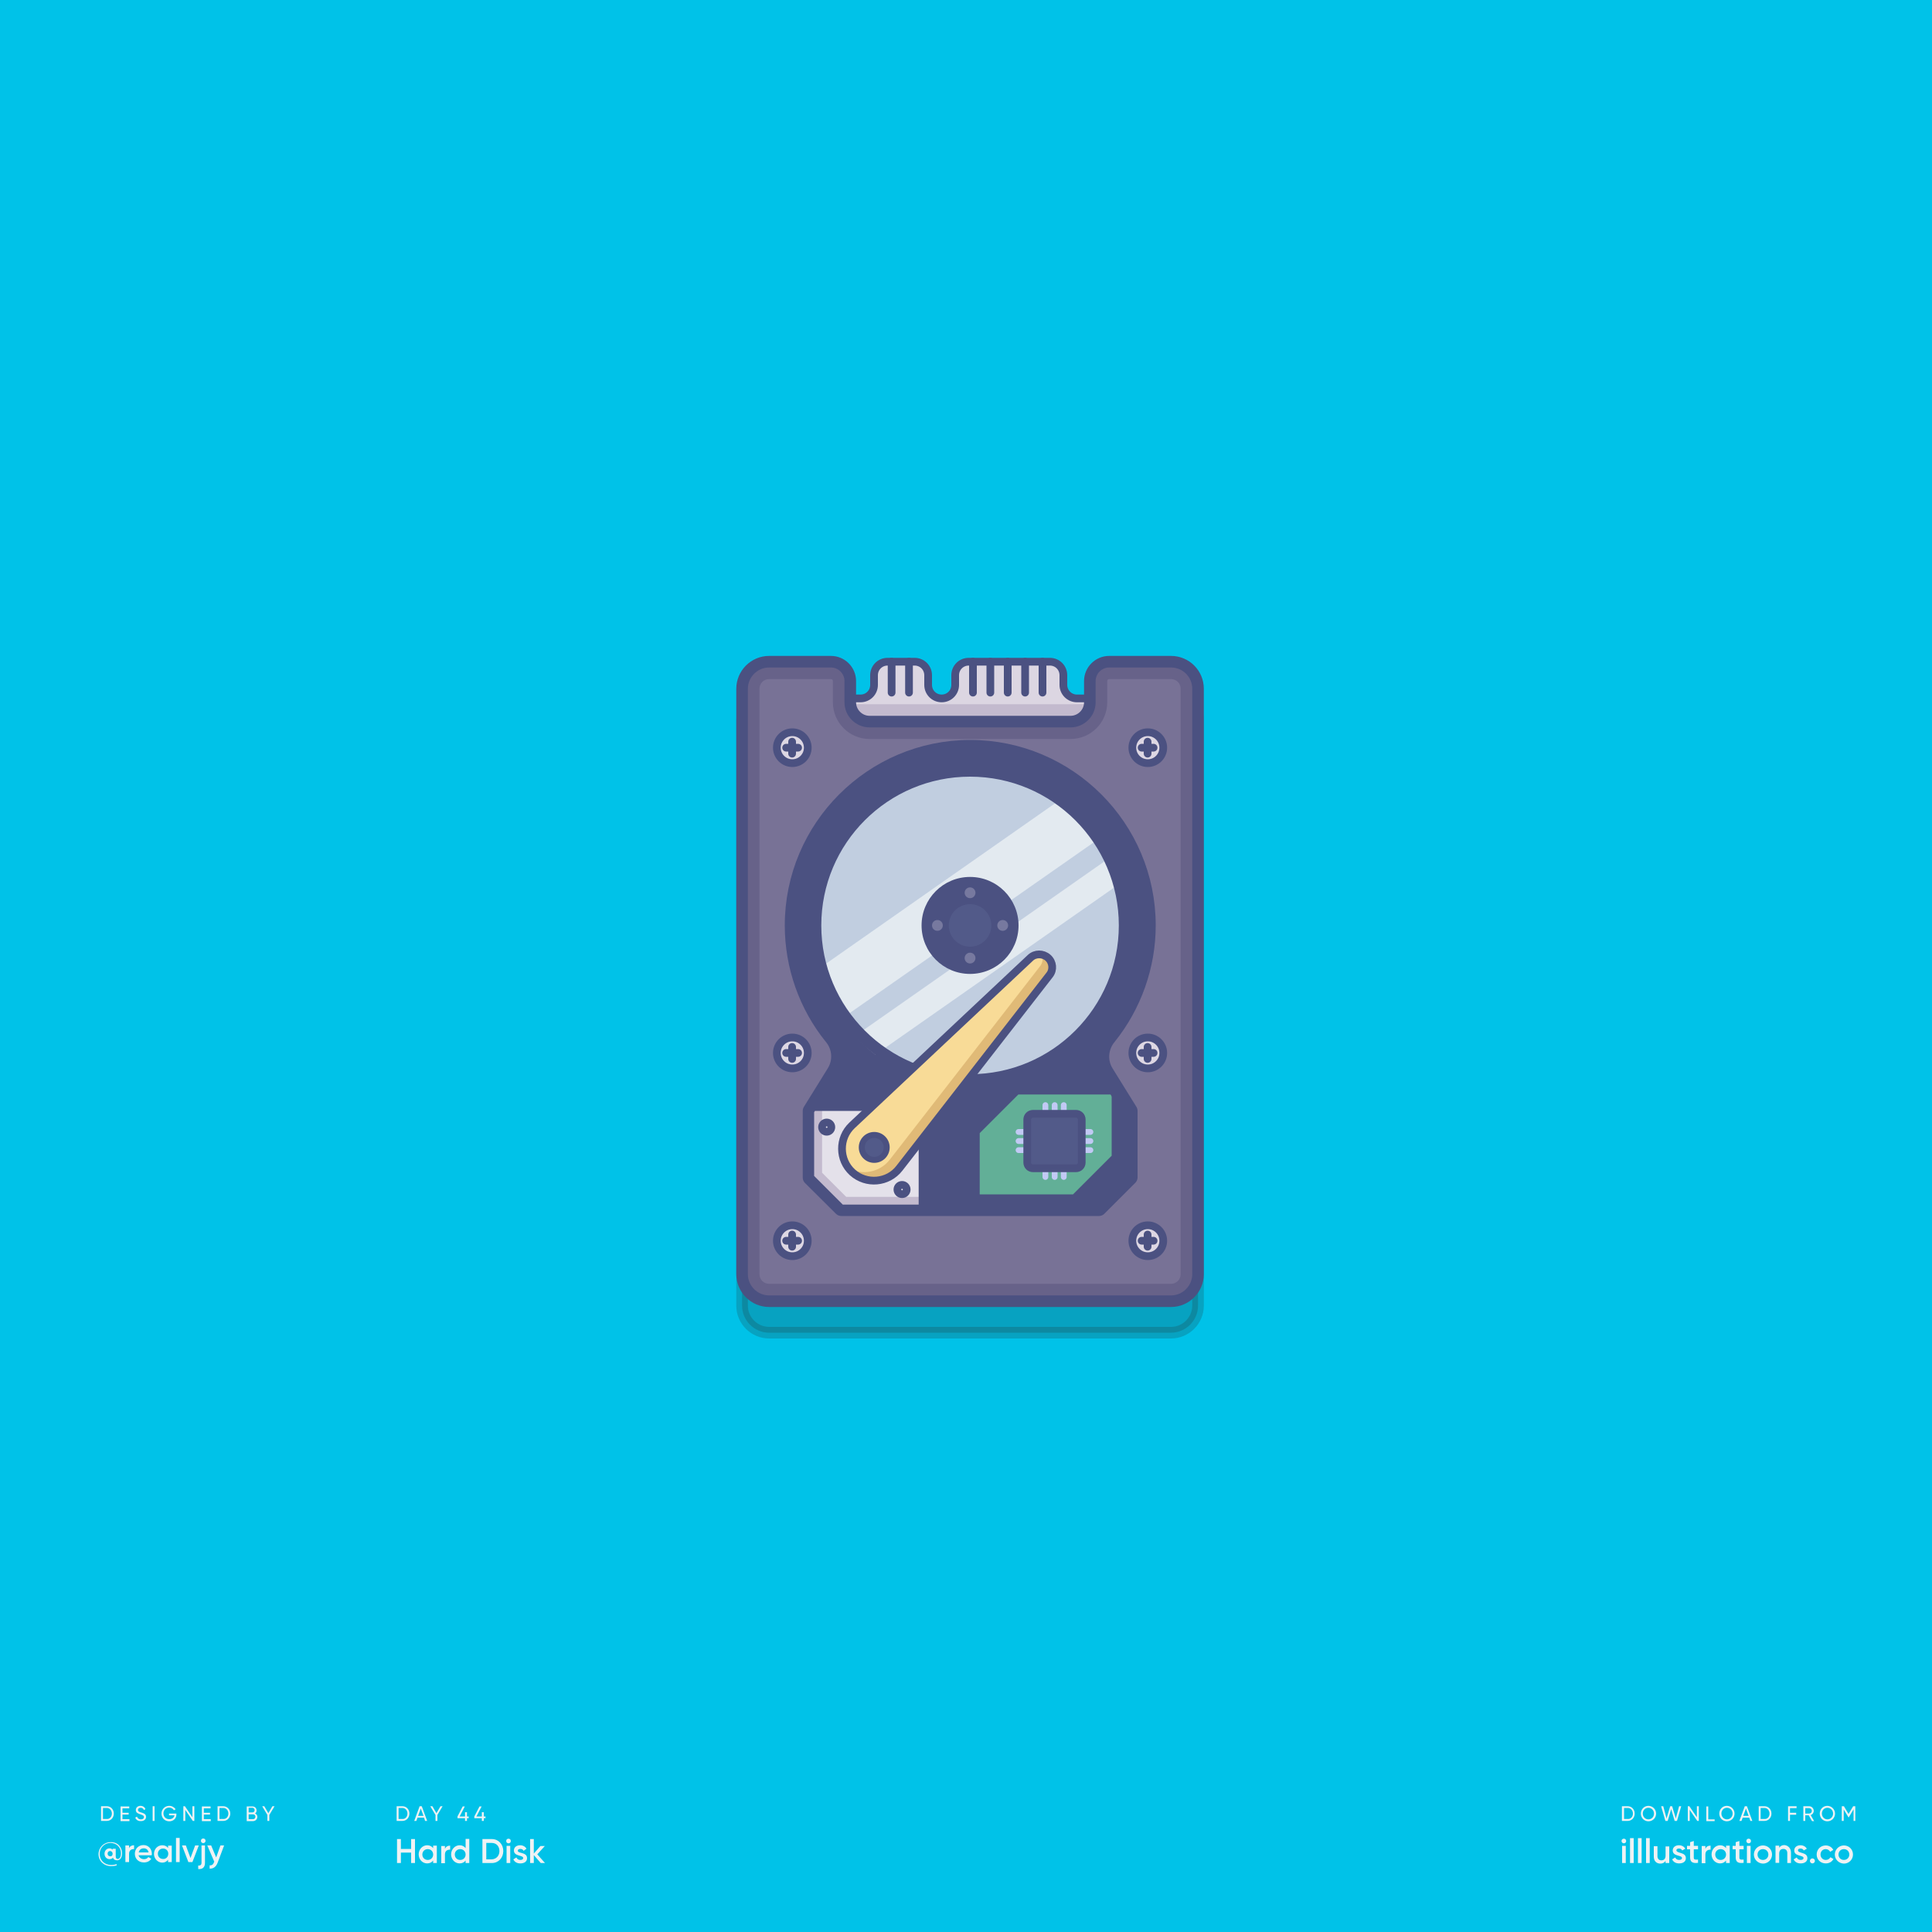 <svg version="1.1" id="Layer_1" xmlns="http://www.w3.org/2000/svg" x="0" y="0" viewBox="0 0 1000 1000" xml:space="preserve"><style>.st1{fill:#eef2f4}.st4{fill:#c3bace}.st5{fill:none;stroke:#4b5181;stroke-width:4;stroke-linecap:round;stroke-linejoin:round;stroke-miterlimit:10}.st6{fill:#787296}.st8{fill:#4b5181}.st11{fill:none;stroke:#4b5181;stroke-width:6;stroke-linecap:round;stroke-linejoin:round;stroke-miterlimit:10}.st14{opacity:.69;fill:#f2f6f7}.st15{fill:#525a89}.st16{fill:none;stroke:#c1c9f4;stroke-width:3;stroke-linecap:round;stroke-linejoin:round;stroke-miterlimit:10}.st18,.st21{fill:#ddd7e3}.st21{opacity:.3}</style><path id="XMLID_28_" fill="#00c2e8" d="M0 0h1000v1000H0z"/><path class="st1" d="M63.2 959.2c0 2.5-1.2 3.7-2.6 3.7-1.1 0-1.9-.5-2.1-1.4-.4.5-1 .8-1.8.8-1.5 0-2.6-1.2-2.6-2.8 0-1.6 1.1-2.8 2.6-2.8.7 0 1.2.3 1.6.7v-.5h1.6v3.9c0 .8.3 1.4 1 1.4.9 0 1.7-.9 1.7-3 0-3-2.3-5.3-5.4-5.3-3.1 0-5.6 2.4-5.6 5.7 0 3.3 2.5 5.7 5.9 5.7 1.1 0 2.1-.2 2.9-.4v.6c-.8.3-1.7.4-2.9.4-3.7 0-6.5-2.6-6.5-6.2 0-3.4 2.7-6.2 6.2-6.2 3.9-.2 6 2.9 6 5.7zm-4.9.3c0-.8-.6-1.4-1.3-1.4-.8 0-1.3.5-1.3 1.4 0 .8.6 1.3 1.3 1.3.8.1 1.3-.5 1.3-1.3zM69.4 955.1v2c-1.2-.1-2.6.5-2.6 2.4v4.3h-1.9v-8.6h1.9v1.4c.5-1.1 1.5-1.5 2.6-1.5zM74.6 962.3c1 0 1.8-.5 2.2-1.1l1.5.9c-.8 1.2-2.1 1.9-3.8 1.9-2.8 0-4.7-1.9-4.7-4.5 0-2.5 1.8-4.5 4.5-4.5 2.6 0 4.3 2.1 4.3 4.5 0 .3 0 .5-.1.8h-6.8c.4 1.3 1.5 2 2.9 2zm2.3-3.5c-.3-1.5-1.3-2.1-2.5-2.1-1.4 0-2.3.8-2.6 2.1h5.1zM88.9 955.2v8.6H87v-1.2c-.7.9-1.7 1.5-3 1.5-2.3 0-4.3-2-4.3-4.5 0-2.6 1.9-4.5 4.3-4.5 1.3 0 2.3.5 3 1.4v-1.2h1.9zm-1.8 4.3c0-1.6-1.2-2.7-2.7-2.7-1.5 0-2.7 1.1-2.7 2.7s1.2 2.7 2.7 2.7c1.5.1 2.7-1.1 2.7-2.7zM91.1 951.3H93v12.5h-1.9v-12.5zM102.9 955.2l-3.3 8.6h-2.1l-3.3-8.6h2l2.4 6.5 2.4-6.5h1.9zM104.2 955.2h1.9v8.9c0 2.4-1.2 3.5-3.5 3.3v-1.8c1.1.1 1.7-.3 1.7-1.5v-8.9zm-.2-2.4c0-.7.5-1.2 1.2-1.2s1.2.5 1.2 1.2c0 .6-.5 1.2-1.2 1.2s-1.2-.6-1.2-1.2zM116 955.2l-3.3 8.8c-.8 2.2-2.2 3.3-4.2 3.2v-1.7c1.2.1 1.9-.5 2.3-1.7l.1-.2-3.6-8.4h2l2.6 6.2 2.2-6.2h1.9z"/><g><path class="st1" d="M211.9 938.7c0 2.1-1.5 3.8-3.6 3.8h-3v-7.6h3c2.1 0 3.6 1.7 3.6 3.8zm-1 0c0-1.6-1.1-2.9-2.6-2.9h-2v5.7h2c1.5.1 2.6-1.2 2.6-2.8zM219.5 940.8h-3.4l-.6 1.7h-1.1l2.8-7.6h1.1l2.8 7.6H220l-.5-1.7zm-.3-.9l-1.4-3.8-1.4 3.8h2.8zM226.4 939.4v3.1h-1v-3.1l-2.7-4.5h1.1l2.1 3.6 2.1-3.6h1.1l-2.7 4.5zM242.6 941.1h-.9v1.4h-1v-1.4h-3.9v-.9l2.7-5.2h1.1l-2.7 5.2h2.8V938h1v2.2h.9v.9zM251.3 941.1h-.9v1.4h-1v-1.4h-3.9v-.9l2.7-5.2h1.1l-2.7 5.2h2.8V938h1v2.2h.9v.9z"/></g><g><path class="st1" d="M58.9 938.7c0 2.1-1.5 3.8-3.6 3.8h-3v-7.6h3c2.1 0 3.6 1.7 3.6 3.8zm-1 0c0-1.6-1.1-2.9-2.6-2.9h-2v5.7h2c1.5.1 2.6-1.2 2.6-2.8zM67 941.6v1h-4.6V935h4.5v1h-3.5v2.3h3.2v.9h-3.2v2.4H67zM70 940.8l.9-.5c.3.8.9 1.4 2 1.4s1.6-.5 1.6-1.2c0-.8-.7-1-1.8-1.4-1.2-.4-2.4-.8-2.4-2.2 0-1.4 1.1-2.2 2.4-2.2 1.3 0 2.2.7 2.6 1.7l-.8.5c-.3-.7-.8-1.2-1.7-1.2-.8 0-1.4.4-1.4 1.1 0 .7.5 1 1.6 1.3 1.3.4 2.6.8 2.6 2.3 0 1.3-1.1 2.2-2.6 2.2-1.5.1-2.6-.7-3-1.8zM80 934.9v7.6h-1v-7.6h1zM91.3 939.2c0 1.9-1.4 3.5-3.7 3.5-2.4 0-4-1.8-4-4s1.7-4 4-4c1.4 0 2.7.8 3.3 1.8l-.9.5c-.4-.8-1.4-1.4-2.4-1.4-1.8 0-3 1.3-3 3s1.2 3 3 3c1.6 0 2.5-.9 2.7-2h-2.8v-.9h3.8v.5zM100.6 934.9v7.6h-.8l-3.9-5.7v5.7h-1v-7.6h.8l3.9 5.7v-5.7h1zM109.1 941.6v1h-4.6V935h4.5v1h-3.5v2.3h3.2v.9h-3.2v2.4h3.6zM119.2 938.7c0 2.1-1.5 3.8-3.6 3.8h-3v-7.6h3c2 0 3.6 1.7 3.6 3.8zm-1 0c0-1.6-1.1-2.9-2.6-2.9h-2v5.7h2c1.5.1 2.6-1.2 2.6-2.8zM133.2 940.4c0 1.2-1 2.2-2.2 2.2h-3.3V935h3c1.2 0 2.1.9 2.1 2.1 0 .7-.3 1.2-.8 1.6.7.2 1.2.8 1.2 1.7zm-4.5-4.6v2.3h2c.6 0 1.1-.5 1.1-1.2 0-.6-.5-1.2-1.1-1.2h-2zm3.5 4.5c0-.7-.5-1.2-1.2-1.2h-2.3v2.5h2.3c.7 0 1.2-.6 1.2-1.3zM139.4 939.4v3.1h-1v-3.1l-2.7-4.5h1.1l2.1 3.6 2.1-3.6h1.1l-2.7 4.5z"/></g><g><path class="st1" d="M214.8 951.9v12.4h-2v-5.4h-5.3v5.4h-2v-12.4h2v5.1h5.3v-5.1h2zM226.1 955.4v8.9h-1.9V963c-.7.9-1.7 1.5-3.1 1.5-2.4 0-4.4-2-4.4-4.7 0-2.6 2-4.7 4.4-4.7 1.4 0 2.4.6 3.1 1.5v-1.3h1.9zm-1.9 4.5c0-1.6-1.2-2.8-2.8-2.8-1.6 0-2.8 1.2-2.8 2.8 0 1.6 1.2 2.8 2.8 2.8 1.6 0 2.8-1.2 2.8-2.8zM233 955.3v2.1c-1.3-.1-2.7.5-2.7 2.5v4.5h-1.9v-8.9h1.9v1.5c.5-1.3 1.6-1.7 2.7-1.7zM242.9 951.9v12.4H241V963c-.7.9-1.7 1.5-3.1 1.5-2.4 0-4.4-2-4.4-4.7 0-2.6 2-4.7 4.4-4.7 1.4 0 2.4.6 3.1 1.5v-4.8h1.9zm-1.9 8c0-1.6-1.2-2.8-2.8-2.8-1.6 0-2.8 1.2-2.8 2.8 0 1.6 1.2 2.8 2.8 2.8 1.6 0 2.8-1.2 2.8-2.8zM260.5 958.1c0 3.5-2.5 6.2-5.9 6.2h-4.9v-12.4h4.9c3.4 0 5.9 2.7 5.9 6.2zm-2 0c0-2.5-1.6-4.2-4-4.2h-2.8v8.5h2.8c2.4-.1 4-1.9 4-4.3zM262 952.9c0-.7.5-1.2 1.2-1.2s1.2.5 1.2 1.2-.5 1.2-1.2 1.2-1.2-.5-1.2-1.2zm.2 2.5h1.9v8.9h-1.9v-8.9zM272.8 961.8c0 1.8-1.5 2.7-3.5 2.7-1.8 0-3-.8-3.6-2.1l1.6-1c.3.8 1 1.3 2 1.3.8 0 1.5-.3 1.5-1 0-1.6-4.8-.7-4.8-3.9 0-1.7 1.4-2.7 3.2-2.7 1.5 0 2.7.7 3.3 1.8L271 958c-.3-.7-.9-1-1.7-1-.7 0-1.3.3-1.3.9 0 1.6 4.8.6 4.8 3.9zM279.9 964.3l-3.6-4.1v4.1h-1.9v-12.4h1.9v7.5l3.4-3.9h2.3l-3.9 4.3 4 4.5h-2.2z"/></g><g><path class="st1" d="M846.1 938.7c0 2.1-1.5 3.8-3.6 3.8h-3v-7.6h3c2.1 0 3.6 1.7 3.6 3.8zm-.9 0c0-1.6-1.1-2.9-2.6-2.9h-2v5.7h2c1.5.1 2.6-1.2 2.6-2.8zM849.3 938.7c0-2.2 1.7-4 3.9-4s4 1.8 4 4-1.7 4-4 4c-2.2 0-3.9-1.8-3.9-4zm6.8 0c0-1.7-1.3-3-2.9-3-1.7 0-2.9 1.3-2.9 3s1.3 3 2.9 3c1.7 0 2.9-1.3 2.9-3zM859.8 934.9h1.1l1.7 6.3 1.9-6.3h1l1.9 6.3 1.7-6.3h1.1l-2.2 7.6h-1.2l-1.8-6.1-1.8 6.1H862l-2.2-7.6zM879.3 934.9v7.6h-.8l-3.9-5.7v5.7h-1v-7.6h.8l3.9 5.7v-5.7h1zM887.5 941.6v1h-4.3V935h1v6.7h3.3zM889.9 938.7c0-2.2 1.7-4 3.9-4s4 1.8 4 4-1.7 4-4 4c-2.2 0-3.9-1.8-3.9-4zm6.9 0c0-1.7-1.3-3-2.9-3-1.7 0-2.9 1.3-2.9 3s1.3 3 2.9 3c1.6 0 2.9-1.3 2.9-3zM905.4 940.8H902l-.6 1.7h-1.1l2.8-7.6h1.1l2.8 7.6h-1l-.6-1.7zm-.3-.9l-1.4-3.8-1.4 3.8h2.8zM916.9 938.7c0 2.1-1.5 3.8-3.6 3.8h-3v-7.6h3c2.1 0 3.6 1.7 3.6 3.8zm-1 0c0-1.6-1.1-2.9-2.6-2.9h-2v5.7h2c1.6.1 2.6-1.2 2.6-2.8zM926.5 935.8v2.5h3.2v1h-3.2v3.2h-1v-7.6h4.4v1h-3.4zM936.2 939.6h-1.8v2.9h-1v-7.6h3c1.3 0 2.4 1.1 2.4 2.4 0 1-.7 1.9-1.6 2.2l1.8 3.1h-1.1l-1.7-3zm-1.8-.9h2c.8 0 1.4-.6 1.4-1.4 0-.8-.6-1.4-1.4-1.4h-2v2.8zM941.9 938.7c0-2.2 1.7-4 3.9-4s4 1.8 4 4-1.7 4-4 4c-2.2 0-3.9-1.8-3.9-4zm6.9 0c0-1.7-1.3-3-2.9-3-1.7 0-2.9 1.3-2.9 3s1.3 3 2.9 3c1.6 0 2.9-1.3 2.9-3zM960.4 942.5h-1v-6l-2.5 4.2h-.1l-2.5-4.1v5.9h-1v-7.6h1.1l2.4 4 2.4-4h1.1v7.6z"/><g><path class="st1" d="M839.3 952.9c0-.7.5-1.2 1.2-1.2s1.2.5 1.2 1.2-.5 1.2-1.2 1.2c-.6 0-1.2-.5-1.2-1.2zm.3 2.5h1.9v8.9h-1.9v-8.9zM843.7 951.4h1.9v12.9h-1.9v-12.9zM847.8 951.4h1.9v12.9h-1.9v-12.9zM852 951.4h1.9v12.9H852v-12.9zM864 955.4v8.9h-1.9v-1.1c-.6.9-1.5 1.4-2.7 1.4-2 0-3.4-1.3-3.4-3.6v-5.4h1.9v5.2c0 1.3.8 2.1 2 2.1 1.3 0 2.2-.7 2.2-2.5v-4.7h1.9zM872.6 961.8c0 1.8-1.5 2.7-3.5 2.7-1.8 0-3-.8-3.6-2.1l1.6-1c.3.8 1 1.3 2 1.3.8 0 1.5-.3 1.5-1 0-1.6-4.8-.7-4.8-3.9 0-1.7 1.4-2.7 3.2-2.7 1.5 0 2.7.7 3.3 1.8l-1.6.9c-.3-.7-.9-1-1.7-1-.7 0-1.3.3-1.3.9.2 1.8 4.9.8 4.9 4.1zM876.7 957.3v4.2c0 1.1.7 1.1 2.2 1v1.7c-2.9.4-4.1-.5-4.1-2.8v-4.2h-1.6v-1.8h1.6v-1.9l1.9-.6v2.5h2.2v1.8h-2.2zM885.4 955.3v2.1c-1.3-.1-2.7.5-2.7 2.5v4.5h-1.9v-8.9h1.9v1.5c.5-1.3 1.5-1.7 2.7-1.7zM895.3 955.4v8.9h-1.9V963c-.7.9-1.7 1.5-3.1 1.5-2.4 0-4.4-2-4.4-4.7 0-2.6 2-4.7 4.4-4.7 1.4 0 2.4.6 3.1 1.5v-1.3h1.9zm-1.9 4.5c0-1.6-1.2-2.8-2.8-2.8-1.6 0-2.8 1.2-2.8 2.8 0 1.6 1.2 2.8 2.8 2.8 1.6 0 2.8-1.2 2.8-2.8zM900.3 957.3v4.2c0 1.1.7 1.1 2.2 1v1.7c-2.9.4-4.1-.5-4.1-2.8v-4.2h-1.6v-1.8h1.6v-1.9l1.9-.6v2.5h2.2v1.8h-2.2zM903.9 952.9c0-.7.5-1.2 1.2-1.2s1.2.5 1.2 1.2-.5 1.2-1.2 1.2c-.6 0-1.2-.5-1.2-1.2zm.3 2.5h1.9v8.9h-1.9v-8.9zM907.8 959.9c0-2.6 2.1-4.7 4.7-4.7s4.7 2 4.7 4.7c0 2.6-2.1 4.7-4.7 4.7-2.6-.1-4.7-2.1-4.7-4.7zm7.5 0c0-1.6-1.2-2.8-2.8-2.8-1.6 0-2.8 1.2-2.8 2.8 0 1.6 1.2 2.8 2.8 2.8 1.6 0 2.8-1.2 2.8-2.8zM927 958.9v5.4h-1.9v-5.2c0-1.3-.8-2.1-2-2.1-1.3 0-2.2.7-2.2 2.5v4.7H919v-8.9h1.9v1.1c.6-.9 1.5-1.4 2.7-1.4 1.9.2 3.4 1.6 3.4 3.9zM935.5 961.8c0 1.8-1.5 2.7-3.5 2.7-1.8 0-3-.8-3.6-2.1l1.6-1c.3.8 1 1.3 2 1.3.8 0 1.5-.3 1.5-1 0-1.6-4.8-.7-4.8-3.9 0-1.7 1.4-2.7 3.2-2.7 1.5 0 2.7.7 3.3 1.8l-1.6.9c-.3-.7-.9-1-1.7-1-.7 0-1.3.3-1.3.9.1 1.8 4.9.8 4.9 4.1zM936.8 963.2c0-.7.6-1.3 1.3-1.3.7 0 1.3.6 1.3 1.3 0 .7-.6 1.3-1.3 1.3-.7 0-1.3-.6-1.3-1.3zM940.3 959.9c0-2.6 2-4.7 4.7-4.7 1.7 0 3.2.9 3.9 2.3l-1.6 1c-.4-.8-1.3-1.4-2.3-1.4-1.6 0-2.7 1.2-2.7 2.8 0 1.6 1.2 2.8 2.7 2.8 1.1 0 1.9-.5 2.4-1.4l1.6.9c-.7 1.4-2.2 2.3-4 2.3-2.7 0-4.7-2-4.7-4.6zM949.7 959.9c0-2.6 2.1-4.7 4.7-4.7s4.7 2 4.7 4.7c0 2.6-2.1 4.7-4.7 4.7-2.6-.1-4.7-2.1-4.7-4.7zm7.5 0c0-1.6-1.2-2.8-2.8-2.8s-2.8 1.2-2.8 2.8c0 1.6 1.2 2.8 2.8 2.8s2.8-1.2 2.8-2.8z"/></g></g><path id="XMLID_129_" d="M606.1 358.8h-32c-5.5 0-10 4.5-10 10v11c0 5.5-4.5 10-10 10h-104c-5.5 0-10-4.5-10-10v-11c0-5.5-4.5-10-10-10h-32c-7.7 0-14 6.3-14 14v303c0 7.7 6.3 14 14 14h208c7.7 0 14-6.3 14-14v-303c0-7.7-6.2-14-14-14z" opacity=".2" fill="#232323" stroke="#232323" stroke-width="6" stroke-linecap="round" stroke-linejoin="round" stroke-miterlimit="10"/><g><path id="XMLID_92_" d="M550.4 354.5v-5c0-3.9-3.1-7-7-7h-42c-3.9 0-7 3.1-7 7v5c0 3.9-3.1 7-7 7s-7-3.1-7-7v-5c0-3.9-3.1-7-7-7h-14c-3.9 0-7 3.1-7 7v5c0 3.9-3.1 7-7 7h-12.6c-3.9 0-7 3.1-7 7v5h152v-5c0-3.9-3.1-7-7-7h-13.4c-3.8 0-7-3.1-7-7z" fill="#dcd6e2"/><path id="XMLID_147_" class="st4" d="M425.8 368.5v5h152v-5c0-1.5-.5-2.9-1.3-4H427.1c-.8 1.1-1.3 2.5-1.3 4z"/><path id="XMLID_13_" class="st5" d="M550.4 354.5v-5c0-3.9-3.1-7-7-7h-42c-3.9 0-7 3.1-7 7v5c0 3.9-3.1 7-7 7s-7-3.1-7-7v-5c0-3.9-3.1-7-7-7h-14c-3.9 0-7 3.1-7 7v5c0 3.9-3.1 7-7 7h-12.6c-3.9 0-7 3.1-7 7v5h152v-5c0-3.9-3.1-7-7-7h-13.4c-3.8 0-7-3.1-7-7z"/><path id="XMLID_91_" class="st6" d="M606.1 342.5h-32c-5.5 0-10 4.5-10 10v11c0 5.5-4.5 10-10 10h-104c-5.5 0-10-4.5-10-10v-11c0-5.5-4.5-10-10-10h-32c-7.7 0-14 6.3-14 14v303c0 7.7 6.3 14 14 14h208c7.7 0 14-6.3 14-14v-303c0-7.7-6.2-14-14-14z"/><path id="XMLID_144_" d="M606.1 342.5h-32c-5.5 0-10 4.5-10 10v11c0 5.5-4.5 10-10 10h-104c-5.5 0-10-4.5-10-10v-11c0-5.5-4.5-10-10-10h-32c-7.7 0-14 6.3-14 14v303c0 7.7 6.3 14 14 14h208c7.7 0 14-6.3 14-14v-303c0-7.7-6.2-14-14-14z" fill="#676289"/><path id="XMLID_146_" class="st6" d="M398.1 664.5c-2.8 0-5-2.2-5-5v-303c0-2.8 2.2-5 5-5h32c.6 0 1 .4 1 1v11c0 10.5 8.5 19 19 19h104c10.5 0 19-8.5 19-19v-11c0-.6.4-1 1-1h32c2.8 0 5 2.2 5 5v303c0 2.8-2.2 5-5 5h-208z"/><path id="XMLID_89_" class="st8" d="M419.5 609.5V575l12.4-20c3.5-5.7 3-12.9-1.2-18.1 0 0 0-.1-.1-.1-13.2-16.3-20.4-36.8-20.4-57.8 0-50.7 41.3-92 92-92s92 41.3 92 92c0 21-7.3 41.5-20.4 57.8 0 0 0 .1-.1.1-4.2 5.2-4.8 12.4-1.3 18.1l12.4 20v34.4l-16 16H435.5c-6.2-6.2-9.8-9.7-16-15.9z"/><path id="XMLID_134_" d="M527.1 566.5l-20 20v31.7h48.3l20-20v-31.7h-48.3z" fill="#62af97"/><path id="XMLID_93_" d="M419.5 609.5V575l12.4-20c3.5-5.7 3-12.9-1.2-18.1 0 0 0-.1-.1-.1-13.2-16.3-20.4-36.8-20.4-57.8 0-50.7 41.3-92 92-92s92 41.3 92 92c0 21-7.3 41.5-20.4 57.8 0 0 0 .1-.1.1-4.2 5.2-4.8 12.4-1.3 18.1l12.4 20v34.4l-16 16H435.5c-6.2-6.2-9.8-9.7-16-15.9z" fill="none" stroke="#4b5181" stroke-width="8" stroke-linecap="round" stroke-linejoin="round" stroke-miterlimit="10"/><path id="XMLID_11_" class="st11" d="M606.1 342.5h-32c-5.5 0-10 4.5-10 10v11c0 5.5-4.5 10-10 10h-104c-5.5 0-10-4.5-10-10v-11c0-5.5-4.5-10-10-10h-32c-7.7 0-14 6.3-14 14v303c0 7.7 6.3 14 14 14h208c7.7 0 14-6.3 14-14v-303c0-7.7-6.2-14-14-14z"/><g id="XMLID_9_"><g id="XMLID_26_"><path id="XMLID_29_" class="st5" d="M470.5 342.5v16"/></g><g id="XMLID_22_"><path id="XMLID_25_" class="st5" d="M461.5 342.5v16"/></g></g><g id="XMLID_10_"><g id="XMLID_23_"><path id="XMLID_24_" class="st5" d="M539.6 342.5v16"/></g><g id="XMLID_19_"><path id="XMLID_20_" class="st5" d="M530.6 342.5v16"/></g><g id="XMLID_17_"><path id="XMLID_18_" class="st5" d="M521.6 342.5v16"/></g><g id="XMLID_15_"><path id="XMLID_16_" class="st5" d="M512.6 342.5v16"/></g><g id="XMLID_12_"><path id="XMLID_14_" class="st5" d="M503.6 342.5v16"/></g></g><circle id="XMLID_94_" cx="502.1" cy="479" r="80" fill="#b1cede"/><circle id="XMLID_127_" cx="502.1" cy="479" r="80" fill="#c1cee0"/><path id="XMLID_142_" class="st14" d="M546.1 415.8l-122 85.4c2.3 9.3 6.2 18.2 11.5 26.1l131.1-91.7c-5.6-7.7-12.5-14.4-20.6-19.8z"/><path id="XMLID_140_" class="st14" d="M453.1 545.9l125-87.5c-1.4-4.6-3.3-9-5.5-13.2l-130 91c3.2 3.5 6.7 6.8 10.5 9.7z"/><circle id="XMLID_122_" class="st8" cx="502.1" cy="479" r="25.1"/><circle id="XMLID_123_" class="st15" cx="502.1" cy="479" r="11"/><circle id="XMLID_7_" class="st11" cx="502.1" cy="479" r="80"/><path id="XMLID_36_" class="st16" d="M541.1 572v9"/><path id="XMLID_37_" class="st16" d="M545.9 572v9"/><path id="XMLID_38_" class="st16" d="M550.6 572v9"/><path id="XMLID_44_" class="st16" d="M541.1 600.3v8.9"/><path id="XMLID_43_" class="st16" d="M545.9 600.3v8.9"/><path id="XMLID_42_" class="st16" d="M550.6 600.3v8.9"/><path id="XMLID_41_" class="st16" d="M564.4 585.9h-9"/><path id="XMLID_40_" class="st16" d="M564.4 590.6h-9"/><path id="XMLID_39_" class="st16" d="M564.4 595.3h-9"/><path id="XMLID_47_" class="st16" d="M536.2 585.9h-9"/><path id="XMLID_46_" class="st16" d="M536.2 590.6h-9"/><path id="XMLID_45_" class="st16" d="M536.2 595.3h-9"/><path id="XMLID_30_" class="st4" d="M477.6 573h-56.9l-1.3 2.1v34.4l16 16h42.1V573z"/><path id="XMLID_141_" fill="#e4e1ea" d="M438 619.5L425.5 607v-34h52.1v46.5z"/><path id="XMLID_90_" class="st5" d="M477.6 573h-56.9l-1.3 2.1v34.4l16 16h42.1V573z"/><g id="XMLID_98_"><circle id="XMLID_95_" class="st18" cx="410.1" cy="387" r="8"/><circle id="XMLID_27_" class="st5" cx="410.1" cy="387" r="8"/><path id="XMLID_97_" class="st5" d="M406.9 387h6.2"/><path id="XMLID_96_" class="st5" d="M410 383.9v6.2"/></g><g id="XMLID_100_"><circle id="XMLID_104_" class="st18" cx="594.1" cy="387" r="8"/><circle id="XMLID_103_" class="st5" cx="594.1" cy="387" r="8"/><path id="XMLID_102_" class="st5" d="M590.9 387h6.2"/><path id="XMLID_101_" class="st5" d="M594 383.9v6.2"/></g><g id="XMLID_99_"><circle id="XMLID_108_" class="st18" cx="594.1" cy="545" r="8"/><circle id="XMLID_107_" class="st5" cx="594.1" cy="545" r="8"/><path id="XMLID_106_" class="st5" d="M590.9 545h6.2"/><path id="XMLID_105_" class="st5" d="M594 541.9v6.2"/></g><g id="XMLID_33_"><circle id="XMLID_112_" class="st18" cx="594.1" cy="642.2" r="8"/><circle id="XMLID_111_" class="st5" cx="594.1" cy="642.2" r="8"/><path id="XMLID_110_" class="st5" d="M590.9 642.2h6.2"/><path id="XMLID_109_" class="st5" d="M594 639v6.3"/></g><g id="XMLID_32_"><circle id="XMLID_116_" class="st18" cx="410.1" cy="642.2" r="8"/><circle id="XMLID_115_" class="st5" cx="410.1" cy="642.2" r="8"/><path id="XMLID_114_" class="st5" d="M406.9 642.2h6.2"/><path id="XMLID_113_" class="st5" d="M410 639v6.3"/></g><g id="XMLID_34_"><circle id="XMLID_120_" class="st18" cx="410.1" cy="545" r="8"/><circle id="XMLID_119_" class="st5" cx="410.1" cy="545" r="8"/><path id="XMLID_118_" class="st5" d="M406.9 545h6.2"/><path id="XMLID_117_" class="st5" d="M410 541.9v6.2"/></g><path id="XMLID_88_" d="M543.2 504.7l-77.7 100c-5.9 7.6-17.1 8.6-24.3 2.1-7.1-6.5-7.2-17.7-.2-24.3l92.3-86.7c2.5-2.4 6.5-2.4 9.1-.1 2.6 2.3 3 6.3.8 9z" fill="#f8db97"/><path id="XMLID_151_" d="M542.5 495.7c-.9-.9-2.1-1.4-3.2-1.6.7 2.1.4 4.4-1.1 6.2l-77.7 100c-5.2 6.6-14.3 8.2-21.3 4.3.6.8 1.3 1.6 2 2.3 7.1 6.5 18.3 5.5 24.3-2.1l77.7-100c2.2-2.8 1.8-6.8-.7-9.1z" fill="#e0ba77"/><path id="XMLID_21_" class="st5" d="M543.2 504.7l-77.7 100c-5.9 7.6-17.1 8.6-24.3 2.1-7.1-6.5-7.2-17.7-.2-24.3l92.3-86.7c2.5-2.4 6.5-2.4 9.1-.1 2.6 2.3 3 6.3.8 9z"/><path id="XMLID_121_" class="st15" d="M556.9 604.7h-22.2c-1.7 0-3-1.3-3-3v-22.2c0-1.7 1.3-3 3-3h22.2c1.7 0 3 1.3 3 3v22.2c0 1.7-1.3 3-3 3z"/><path id="XMLID_31_" class="st5" d="M556.9 604.7h-22.2c-1.7 0-3-1.3-3-3v-22.2c0-1.7 1.3-3 3-3h22.2c1.7 0 3 1.3 3 3v22.2c0 1.7-1.3 3-3 3z"/><circle id="XMLID_124_" class="st8" cx="452.5" cy="593.9" r="8"/><circle id="XMLID_125_" class="st15" cx="452.5" cy="593.9" r="4.9"/><circle id="XMLID_131_" class="st5" cx="427.9" cy="583.4" r="2.4"/><circle id="XMLID_138_" class="st5" cx="466.9" cy="615.7" r="2.4"/><circle id="XMLID_128_" class="st21" cx="502.1" cy="462.1" r="2.8"/><circle id="XMLID_133_" class="st21" cx="502.1" cy="495.9" r="2.8"/><circle id="XMLID_143_" class="st21" cx="519" cy="479" r="2.8"/><circle id="XMLID_132_" class="st21" cx="485.2" cy="479" r="2.8"/></g></svg>
